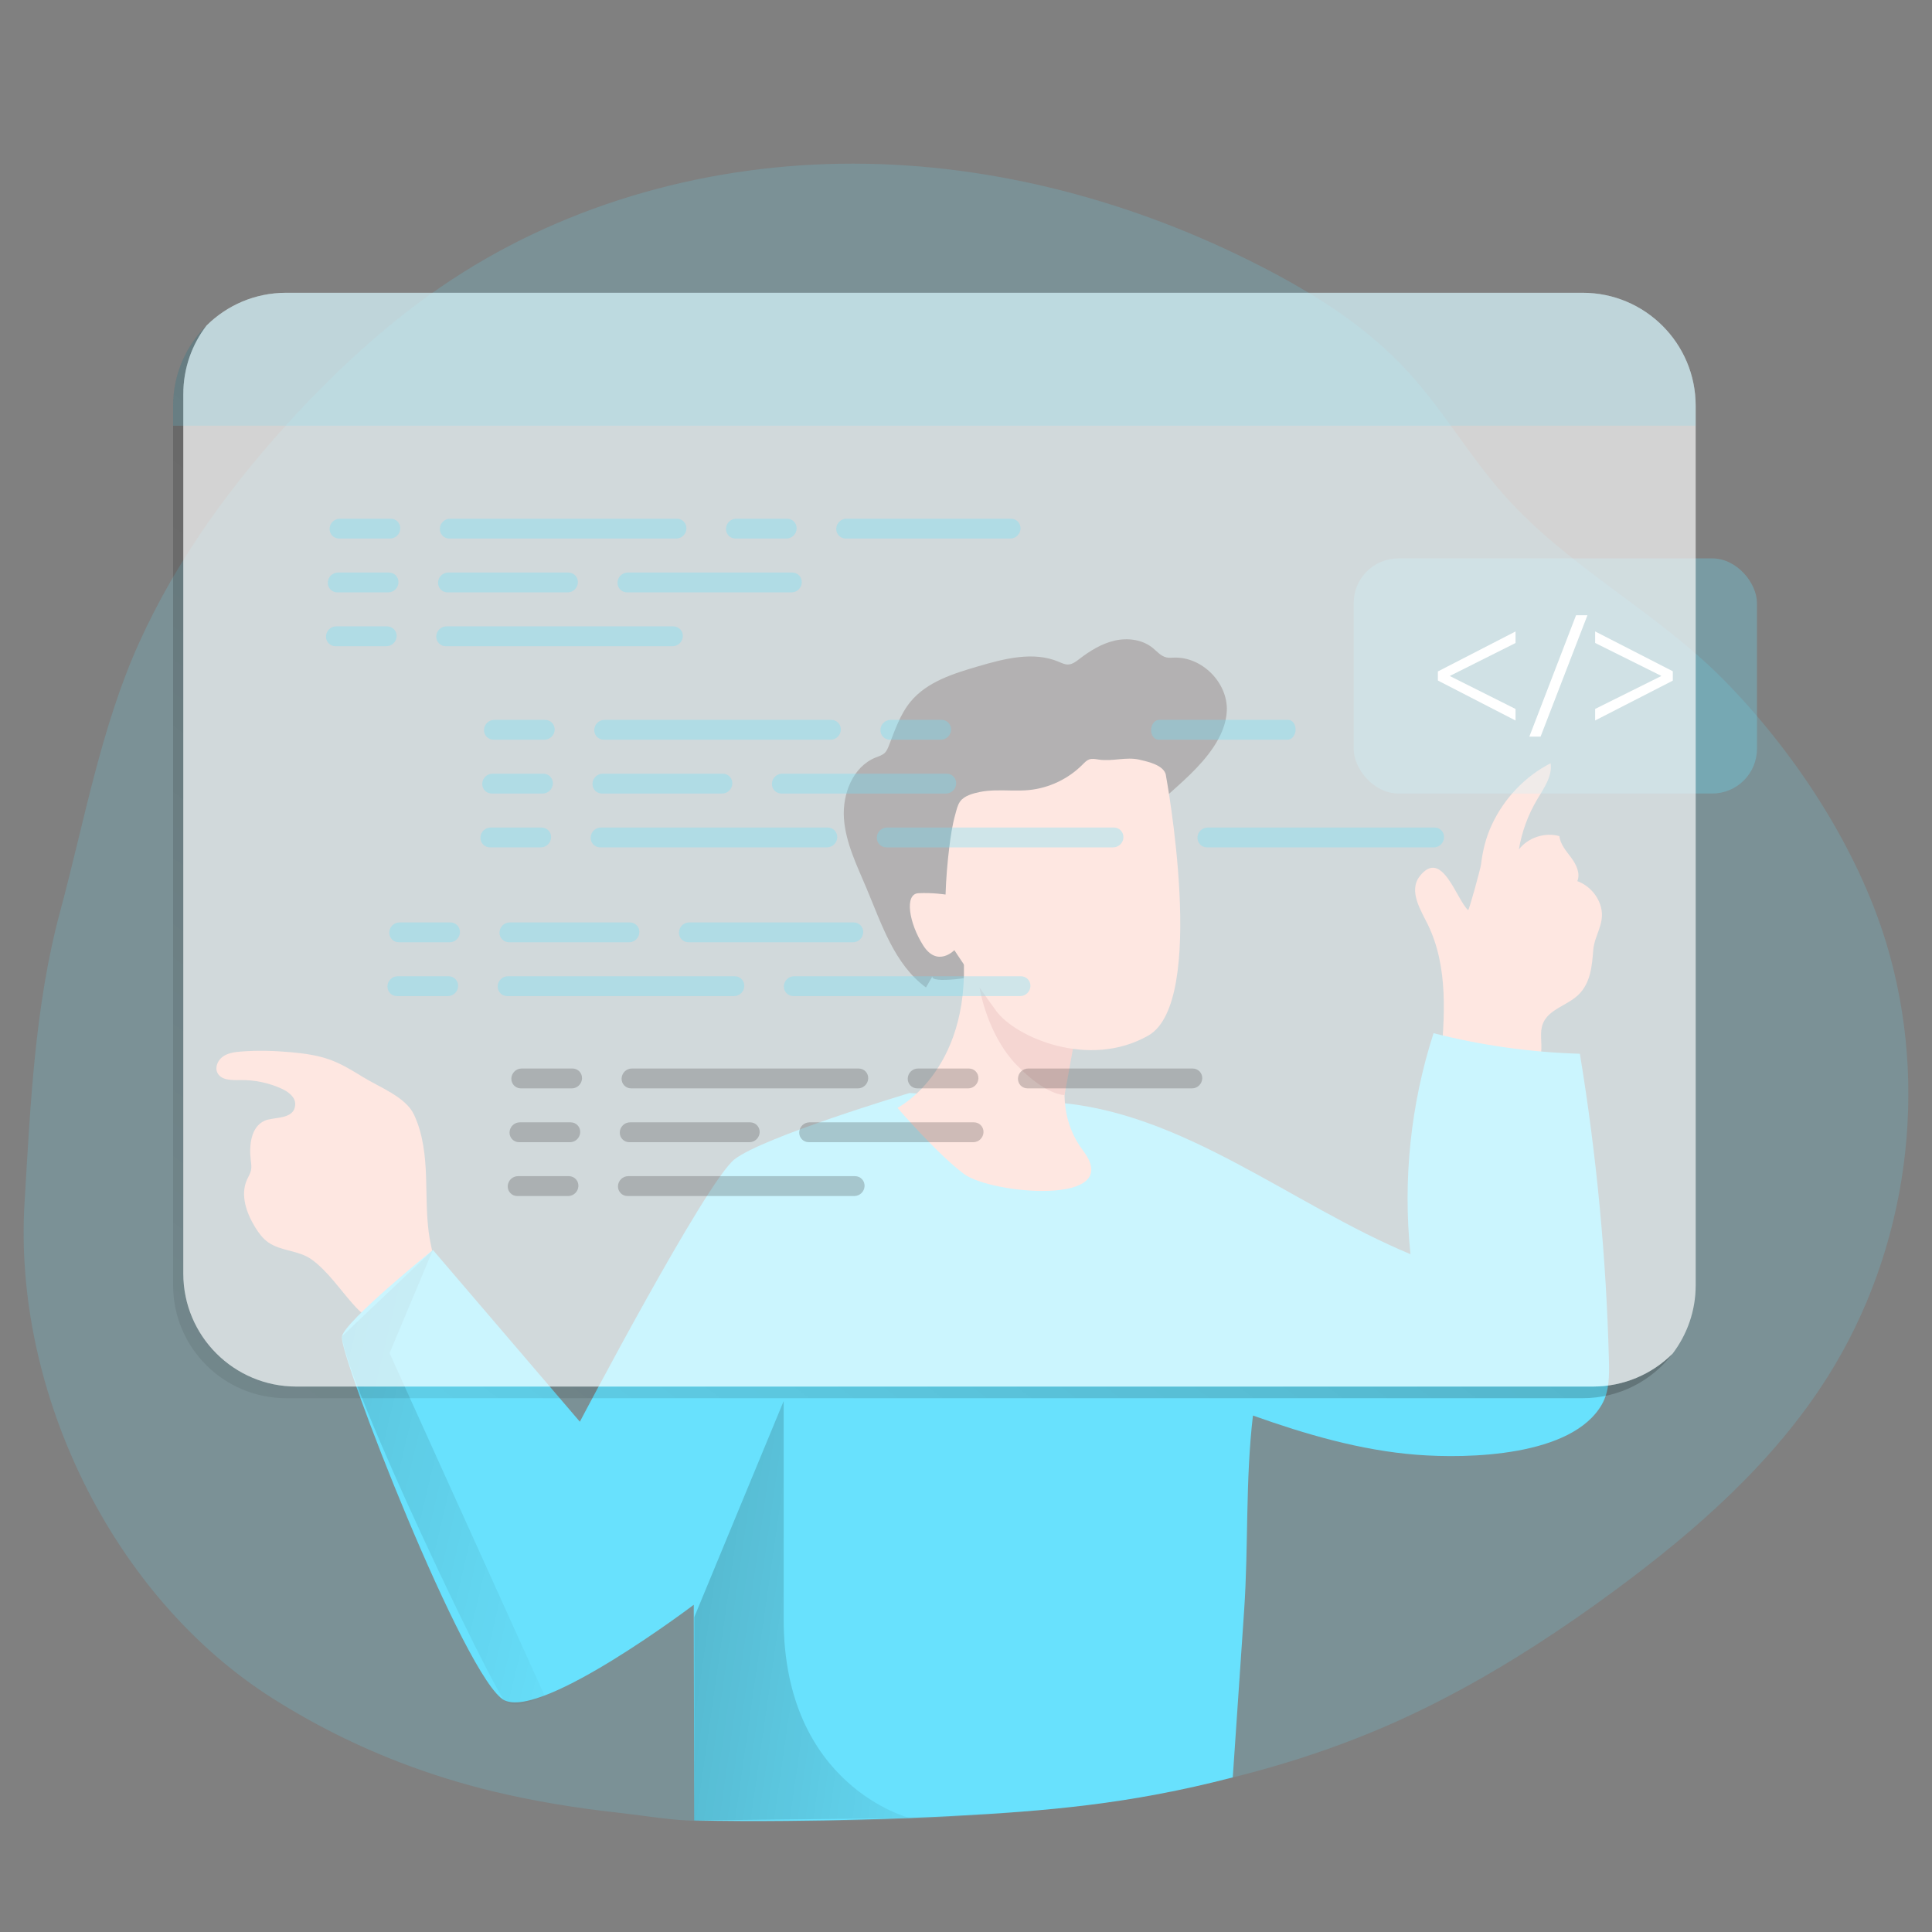 <svg transform="scale(1)" id="_0702_Coding_7" xmlns="http://www.w3.org/2000/svg" xmlns:xlink="http://www.w3.org/1999/xlink" viewBox="0 0 500 500" class="show_show__wrapper__graphic__5Waiy "><rect x="0" y="0" width="500" height="500" fill="#808080" stroke="none"/><title>React</title><defs><style>.cls-1{fill:url(#linear-gradient);}.cls-1,.cls-2,.cls-3,.cls-4,.cls-5,.cls-6,.cls-7,.cls-8,.cls-9,.cls-10,.cls-11,.cls-12{stroke-width:0px;}.cls-2{opacity:.2;}.cls-2,.cls-7,.cls-10{fill:#fff;}.cls-3{isolation:isolate;opacity:.18;}.cls-3,.cls-4,.cls-12{fill:#68e1fd;}.cls-13{opacity:.22;}.cls-14{opacity:.31;}.cls-4{opacity:.28;}.cls-5{fill:url(#linear-gradient-2);}.cls-6{fill:url(#linear-gradient-3);}.cls-7{opacity:.57;}.cls-8{fill:#231f20;}.cls-9{fill:#e2887d;}.cls-11{fill:#fdb9a9;}</style><linearGradient id="linear-gradient" x1="-110.42" y1="326.7" x2="167.06" y2="392.96" gradientUnits="userSpaceOnUse"><stop offset="0" stop-color="#000"></stop><stop offset=".08" stop-color="#000" stop-opacity=".69"></stop><stop offset=".21" stop-color="#000" stop-opacity=".32"></stop><stop offset="1" stop-color="#000" stop-opacity="0"></stop></linearGradient><linearGradient id="linear-gradient-2" x1="63.59" y1="398.64" x2="268.13" y2="427.86" xlink:href="#linear-gradient"></linearGradient><linearGradient id="linear-gradient-3" x1="460.66" y1="-74.91" x2="36.48" y2="494.4" xlink:href="#linear-gradient"></linearGradient></defs><path class="cls-3" id="background" d="M472.97,356.36c-13.92,22.03-33.87,39.6-54.84,55.09-3.51,2.6-7.06,5.14-10.66,7.62-3.19,2.21-6.42,4.37-9.68,6.47-12.56,8.11-25.65,15.38-39.37,21.31-19.16,8.27-39.24,13.81-59.76,17.49-18.04,3.23-36.41,5.03-54.79,5.98-5.9.32-11.81.54-17.71.69-1.65.05-3.3.09-4.96.12-.85.02-1.7.03-2.55.05-2.37.04-4.75.07-7.13.09-6.01.06-12.02.04-18.04-.09-5.18-.1-10.44.26-15.61-.04-6.11-.34-12.12-1.38-18.19-2.05-10.83-1.19-21.58-2.96-32.19-5.51-2.05-.49-4.09-1.02-6.12-1.59-4.37-1.2-8.67-2.55-12.92-4.06-13.25-4.67-25.9-10.8-37.88-18.38C29.01,413.23,3.36,360.02,6.35,311.22c1.53-25.14,2.61-50.83,9.2-75.28,6.21-23.03,10.52-47.55,20.34-69.36,9.98-22.17,24.59-42.06,41.14-59.77,12.03-12.87,25.2-24.79,39.93-34.47,30.53-20.08,67.29-30.03,103.84-29.99,36.54.03,72.8,9.82,105.33,26.47,13.94,7.13,27.41,15.65,38.03,27.15,9.23,10,16.07,21.99,25.1,32.16,16.56,18.66,39.37,30.11,56.81,47.78,18.18,18.43,34.52,43.19,42.09,68.11,11.33,37.29,5.64,79.4-15.19,112.34Z"></path><g id="character_2"><path class="cls-11" d="M372.8,275.36c1.1-12.16,2.07-25.02-3.24-36.01-1.78-3.68-5.14-8.74-2.13-12.59,5.78-7.38,9.47,6.05,12.52,8.78.21.19,3.21-10.76,3.34-11.82.43-3.61,1.26-6.98,2.81-10.31,3.16-6.75,8.54-12.49,15.2-15.88.5,3.36-1.74,6.43-3.48,9.36-2.36,3.97-3.98,8.39-4.74,12.95,2.39-3.09,6.73-4.51,10.49-3.45.23,2.16,1.8,3.88,3.09,5.63s2.38,4.02,1.55,6.02c2.98,1.09,5.35,3.71,6.13,6.79,1.07,4.21-1.71,7.17-2.01,11.05-.32,4.12-.68,8.47-3.81,11.54-2.87,2.81-7.71,3.74-9.21,7.46-.92,2.28-.21,4.87-.45,7.32-.07.68-.22,1.37-.63,1.91-.85,1.1-2.46,1.18-3.85,1.16-7.54-.11-15.09-.21-22.63-.32"></path><path class="cls-8" d="M241.4,252.54c-.59,1.01-1.17,2.01-1.76,3.02-8.16-5.99-11.47-16.36-15.4-25.7-2.46-5.85-5.37-11.69-5.83-18.02-.45-6.33,2.31-13.42,8.19-15.79.85-.34,1.79-.6,2.43-1.26.47-.48.73-1.12.98-1.74,1.57-4,2.93-8.19,5.67-11.49,4.24-5.12,11.02-7.23,17.4-9.1,6.84-2,14.34-3.97,20.9-1.2.78.33,1.57.73,2.42.71,1.13-.02,2.09-.77,2.98-1.46,2.73-2.1,5.74-3.95,9.09-4.72s7.12-.3,9.8,1.85c1.15.93,2.16,2.18,3.61,2.5.66.14,1.34.07,2.01.05,7.24-.22,13.91,6.53,13.61,13.77-.14,3.4-1.6,6.62-3.49,9.45-6.84,10.22-19.38,16.13-24.41,27.34-1.08,2.4-1.78,5-3.26,7.17-1.19,1.76-2.84,3.16-4.51,4.46-4.54,3.54-9.61,6.3-14.47,9.36-2.5,1.57-4.97,3.21-7.27,5.06-1.82,1.47-3.06,3.75-4.94,5-1.67,1.11-15.1,3.01-13.76.73Z"></path><path class="cls-11" d="M110.53,314.08c-.16-3.15-.15-6.32-.26-9.47-.19-5.48-.77-11.14-3.14-16.16-2.15-4.56-8.85-7.03-13.08-9.64-2.76-1.7-5.55-3.42-8.59-4.53-3.23-1.18-6.68-1.65-10.11-1.96-4.34-.39-8.71-.53-13.05-.17-1.61.13-3.29.36-4.61,1.29s-2.14,2.77-1.42,4.21c.97,1.95,3.69,1.91,5.87,1.87,3.68-.07,7.37.7,10.72,2.22,1.74.79,3.6,2.15,3.54,4.06-.13,4.08-5.54,3.16-7.95,4.26-3.54,1.61-4.02,6.42-3.54,10.28.11.85.23,1.72.05,2.55-.19.86-.68,1.61-1.04,2.41-1.77,3.93-.17,8.57,2.08,12.25.91,1.48,1.95,2.93,3.36,3.93,3.36,2.38,7.85,2.04,11.23,4.43,4.13,2.93,7.41,7.84,10.78,11.6.97,1.08,1.96,2.18,3.2,2.93,6.31,3.79,13.26-2.42,16.49-7.45,2.56-3.98.79-8.5.09-12.74-.33-2.05-.51-4.11-.62-6.17Z"></path><path class="cls-12" d="M408.88,272.75c4.32,26.25,6.83,52.79,7.51,79.38.1,3.85.11,7.92-1.79,11.27-7.7,13.61-34.74,14.13-48,13.09-14.51-1.14-28.63-5.27-42.34-10.15-1.98,16.9-1.13,33.54-2.28,50.46-1.03,15.09-1.91,28.1-2.94,43.18-26.74,6.98-48.34,8.74-72.67,10-7.81.42-15.63.71-23.44.91-2.18.07-4.37.12-6.57.16-1.13.03-2.25.04-3.38.07-3.14.05-6.29.09-9.44.12-7.96.08-15.91.05-23.88-.12l-.12-55.8s-38.95,29.48-48.94,24.74c-10.01-4.74-43.16-90.01-42.11-94.22,1.06-4.21,23.55-22.35,23.55-22.35l38.03,44.45s32.63-62.11,40.01-67.9c7.36-5.8,45.31-17.17,45.31-17.17,0,0,37.3,2.42,37.32,2.42,33.2,2.16,61.55,26.51,92.32,39.29-2.01-19.2.04-38.82,5.97-57.19,12.38,3.16,25.11,4.95,37.89,5.32Z"></path><path class="cls-1" d="M112.02,323.52l-11.2,26.66,40.11,88.63s-7.33,4.12-10.35,1.27c-3.01-2.85-40.47-80.82-42.11-94.22l23.55-22.34Z"></path><path class="cls-5" d="M235.47,470.51s-32.65-8.13-32.66-51.48c0-10.81,0-56.43,0-56.43l-23.13,55.9-.03,52.63,55.82-.63Z"></path><path class="cls-11" d="M280.33,265.2s-10.88,18.25,0,32.63c10.88,14.39-23.86,11.23-30.88,5.97-7.02-5.26-17.19-17.09-17.19-17.09,0,0,20.23-10.13,16.84-42.92-3.38-32.79,31.23,21.4,31.23,21.4Z"></path><path class="cls-9" d="M253.5,255.56s1.85,12.05,9.61,20.07c7.77,8.02,12.39,7.76,12.39,7.76l2.3-12.65-24.3-15.18Z"></path><path class="cls-11" d="M301.73,200.64s10.88,58.6-4.56,67.37-34.39.35-39.3-6.32c-4.91-6.67-10.88-15.79-10.88-15.79,0,0-4.39,4.56-8.07-1.23-3.68-5.79-4.91-13.33-1.23-13.51s7.02.35,7.02.35c.13-4.04.46-8.09.95-12.1.36-2.94.79-5.91,1.6-8.77.29-1.03.58-2.33,1.21-3.21,1.06-1.5,3.35-2.1,5.09-2.46,1.27-.26,2.58-.37,3.88-.41,2.97-.09,5.95.2,8.91-.1,5.19-.52,10.18-2.91,13.85-6.62.5-.5.99-1.04,1.66-1.29.77-.28,1.62-.11,2.43.02,3.66.57,7.12-.79,10.65.05,2.11.5,6.33,1.38,6.81,4.02Z"></path></g><g id="screen_2"><rect class="cls-4" x="350.33" y="144.51" width="104.37" height="60.85" rx="11.57" ry="11.57"></rect><path class="cls-10" d="M372.12,173.77l20.1-10.35v2.99l-16.94,8.49v.09l16.94,8.49v2.99l-20.1-10.35v-2.34Z"></path><path class="cls-10" d="M395.79,190.64l12.09-31.41h2.95l-12.13,31.41h-2.9Z"></path><path class="cls-10" d="M432.92,176.15l-20.1,10.31v-2.99l17.07-8.49v-.09l-17.07-8.49v-2.99l20.1,10.31v2.43Z"></path></g><g id="screen_1"><path class="cls-6" d="M432.85,350.34c-5.34,7-13.77,11.51-23.25,11.51H74.04c-16.15,0-29.24-13.09-29.24-29.24V105.01c0-8.12,3.31-15.47,8.65-20.76-3.78,4.92-6.01,11.07-6.01,17.75v227.6c0,16.15,13.09,29.24,29.24,29.24h335.56c8.04,0,15.33-3.25,20.61-8.5Z"></path><path class="cls-7" d="M438.84,105.01v227.6c0,6.66-2.24,12.81-5.99,17.73-5.28,5.25-12.57,8.5-20.61,8.5H76.68c-16.15,0-29.24-13.09-29.24-29.24V102c0-6.68,2.23-12.83,6.01-17.75,5.29-5.25,12.55-8.48,20.59-8.48h335.56c16.14,0,29.24,13.09,29.24,29.24Z"></path><path class="cls-2" d="M438.84,105.01v227.6c0,6.66-2.24,12.81-5.99,17.73-5.28,5.25-12.57,8.5-20.61,8.5H76.68c-16.15,0-29.24-13.09-29.24-29.24V102c0-6.68,2.23-12.83,6.01-17.75,5.29-5.25,12.55-8.48,20.59-8.48h335.56c16.14,0,29.24,13.09,29.24,29.24Z"></path><path class="cls-3" d="M438.84,105.01v5.16H44.8v-5.16c0-16.15,13.09-29.24,29.24-29.24h335.56c16.14,0,29.24,13.09,29.24,29.24Z"></path><g class="cls-14"><path class="cls-12" d="M100.94,139.38h-13.17c-1.41,0-2.52-1.15-2.47-2.57h0c.05-1.42,1.23-2.57,2.65-2.57h13.17c1.41,0,2.52,1.15,2.47,2.57h0c-.05,1.42-1.23,2.57-2.65,2.57Z"></path><path class="cls-12" d="M175,139.38h-58.7c-1.41,0-2.52-1.15-2.47-2.57h0c.05-1.42,1.23-2.57,2.65-2.57h58.7c1.41,0,2.52,1.15,2.47,2.57h0c-.05,1.42-1.23,2.57-2.65,2.57Z"></path><path class="cls-12" d="M100,167.24h-13.17c-1.41,0-2.52-1.15-2.47-2.57h0c.05-1.42,1.23-2.57,2.65-2.57h13.17c1.41,0,2.52,1.15,2.47,2.57h0c-.05,1.42-1.23,2.57-2.65,2.57Z"></path><path class="cls-12" d="M174.07,167.24h-58.7c-1.41,0-2.52-1.15-2.47-2.57h0c.05-1.42,1.23-2.57,2.65-2.57h58.7c1.41,0,2.52,1.15,2.47,2.57h0c-.05,1.42-1.23,2.57-2.65,2.57Z"></path><path class="cls-12" d="M100.47,153.31h-13.17c-1.41,0-2.52-1.15-2.47-2.57h0c.05-1.42,1.23-2.57,2.65-2.57h13.17c1.41,0,2.52,1.15,2.47,2.57h0c-.05,1.42-1.23,2.57-2.65,2.57Z"></path><path class="cls-12" d="M203.52,139.38h-13.17c-1.41,0-2.52-1.15-2.47-2.57h0c.05-1.42,1.23-2.57,2.65-2.57h13.17c1.41,0,2.52,1.15,2.47,2.57h0c-.05,1.42-1.23,2.57-2.65,2.57Z"></path><path class="cls-12" d="M146.91,153.31h-31.08c-1.41,0-2.52-1.15-2.47-2.57h0c.05-1.42,1.23-2.57,2.65-2.57h31.08c1.41,0,2.52,1.15,2.47,2.57h0c-.05,1.42-1.23,2.57-2.65,2.57Z"></path><path class="cls-12" d="M204.85,153.31h-42.57c-1.41,0-2.52-1.15-2.47-2.57h0c.05-1.42,1.23-2.57,2.65-2.57h42.57c1.41,0,2.52,1.15,2.47,2.57h0c-.05,1.42-1.23,2.57-2.65,2.57Z"></path><path class="cls-12" d="M261.46,139.38h-42.57c-1.41,0-2.52-1.15-2.47-2.57h0c.05-1.42,1.23-2.57,2.65-2.57h42.57c1.41,0,2.52,1.15,2.47,2.57h0c-.05,1.42-1.23,2.57-2.65,2.57Z"></path><path class="cls-12" d="M140.9,191.44h-13.17c-1.41,0-2.52-1.15-2.47-2.57h0c.05-1.42,1.23-2.57,2.65-2.57h13.17c1.41,0,2.52,1.15,2.47,2.57h0c-.05,1.42-1.23,2.57-2.65,2.57Z"></path><path class="cls-12" d="M214.96,191.44h-58.7c-1.41,0-2.52-1.15-2.47-2.57h0c.05-1.42,1.23-2.57,2.65-2.57h58.7c1.41,0,2.52,1.15,2.47,2.57h0c-.05,1.42-1.23,2.57-2.65,2.57Z"></path><path class="cls-12" d="M139.97,219.3h-13.17c-1.41,0-2.52-1.15-2.47-2.57h0c.05-1.42,1.23-2.57,2.65-2.57h13.17c1.41,0,2.52,1.15,2.47,2.57h0c-.05,1.42-1.23,2.57-2.65,2.57Z"></path><path class="cls-12" d="M214.03,219.3h-58.7c-1.41,0-2.52-1.15-2.47-2.57h0c.05-1.42,1.23-2.57,2.65-2.57h58.7c1.41,0,2.52,1.15,2.47,2.57h0c-.05,1.42-1.23,2.57-2.65,2.57Z"></path><path class="cls-12" d="M288.09,219.3h-58.7c-1.41,0-2.52-1.15-2.47-2.57h0c.05-1.42,1.23-2.57,2.65-2.57h58.7c1.41,0,2.52,1.15,2.47,2.57h0c-.05,1.42-1.23,2.57-2.65,2.57Z"></path><path class="cls-12" d="M371.07,219.3h-58.7c-1.41,0-2.52-1.15-2.47-2.57h0c.05-1.42,1.23-2.57,2.65-2.57h58.7c1.41,0,2.52,1.15,2.47,2.57h0c-.05,1.42-1.23,2.57-2.65,2.57Z"></path><path class="cls-12" d="M140.44,205.37h-13.17c-1.41,0-2.52-1.15-2.47-2.57h0c.05-1.42,1.23-2.57,2.65-2.57h13.17c1.41,0,2.52,1.15,2.47,2.57h0c-.05,1.42-1.23,2.57-2.65,2.57Z"></path><path class="cls-12" d="M243.49,191.44h-13.17c-1.41,0-2.52-1.15-2.47-2.57h0c.05-1.42,1.23-2.57,2.65-2.57h13.17c1.41,0,2.52,1.15,2.47,2.57h0c-.05,1.42-1.23,2.57-2.65,2.57Z"></path><path class="cls-12" d="M186.88,205.37h-31.08c-1.41,0-2.52-1.15-2.47-2.57h0c.05-1.42,1.23-2.57,2.65-2.57h31.08c1.41,0,2.52,1.15,2.47,2.57h0c-.05,1.42-1.23,2.57-2.65,2.57Z"></path><path class="cls-12" d="M244.81,205.37h-42.57c-1.41,0-2.52-1.15-2.47-2.57h0c.05-1.42,1.23-2.57,2.65-2.57h42.57c1.41,0,2.52,1.15,2.47,2.57h0c-.05,1.42-1.23,2.57-2.65,2.57Z"></path><path class="cls-12" d="M115.91,257.79h-13.17c-1.41,0-2.52-1.15-2.47-2.57h0c.05-1.42,1.23-2.57,2.65-2.57h13.17c1.41,0,2.52,1.15,2.47,2.57h0c-.05,1.42-1.23,2.57-2.65,2.57Z"></path><path class="cls-12" d="M189.97,257.79h-58.7c-1.41,0-2.52-1.15-2.47-2.57h0c.05-1.42,1.23-2.57,2.65-2.57h58.7c1.41,0,2.52,1.15,2.47,2.57h0c-.05,1.42-1.23,2.57-2.65,2.57Z"></path><path class="cls-12" d="M264.03,257.79h-58.7c-1.41,0-2.52-1.15-2.47-2.57h0c.05-1.42,1.23-2.57,2.65-2.57h58.7c1.41,0,2.52,1.15,2.47,2.57h0c-.05,1.42-1.23,2.57-2.65,2.57Z"></path><path class="cls-12" d="M116.38,243.86h-13.17c-1.41,0-2.52-1.15-2.47-2.57h0c.05-1.42,1.23-2.57,2.65-2.57h13.17c1.41,0,2.52,1.15,2.47,2.57h0c-.05,1.42-1.23,2.57-2.65,2.57Z"></path><path class="cls-12" d="M162.82,243.86h-31.08c-1.41,0-2.52-1.15-2.47-2.57h0c.05-1.42,1.23-2.57,2.65-2.57h31.08c1.41,0,2.52,1.15,2.47,2.57h0c-.05,1.42-1.23,2.57-2.65,2.57Z"></path><path class="cls-12" d="M220.75,243.86h-42.57c-1.41,0-2.52-1.15-2.47-2.57h0c.05-1.42,1.23-2.57,2.65-2.57h42.57c1.41,0,2.52,1.15,2.47,2.57h0c-.05,1.42-1.23,2.57-2.65,2.57Z"></path><path class="cls-12" d="M333.23,191.44h-33.38c-1.11,0-1.98-1.15-1.94-2.57h0c.04-1.42.97-2.57,2.07-2.57h33.38c1.11,0,1.98,1.15,1.94,2.57h0c-.04,1.42-.97,2.57-2.07,2.57Z"></path></g><g class="cls-13"><path class="cls-8" d="M147.98,281.67h-13.17c-1.41,0-2.52-1.15-2.47-2.57h0c.05-1.42,1.23-2.57,2.65-2.57h13.17c1.41,0,2.52,1.15,2.47,2.57h0c-.05,1.42-1.23,2.57-2.65,2.57Z"></path><path class="cls-8" d="M222.04,281.67h-58.7c-1.41,0-2.52-1.15-2.47-2.57h0c.05-1.42,1.23-2.57,2.65-2.57h58.7c1.41,0,2.52,1.15,2.47,2.57h0c-.05,1.42-1.23,2.57-2.65,2.57Z"></path><path class="cls-8" d="M147.04,309.53h-13.17c-1.41,0-2.52-1.15-2.47-2.57h0c.05-1.42,1.23-2.57,2.65-2.57h13.17c1.41,0,2.52,1.15,2.47,2.57h0c-.05,1.42-1.23,2.57-2.65,2.57Z"></path><path class="cls-8" d="M221.1,309.53h-58.7c-1.41,0-2.52-1.15-2.47-2.57h0c.05-1.42,1.23-2.57,2.65-2.57h58.7c1.41,0,2.52,1.15,2.47,2.57h0c-.05,1.42-1.23,2.57-2.65,2.57Z"></path><path class="cls-8" d="M147.51,295.6h-13.17c-1.41,0-2.52-1.15-2.47-2.57h0c.05-1.42,1.23-2.57,2.65-2.57h13.17c1.41,0,2.52,1.15,2.47,2.57h0c-.05,1.42-1.23,2.57-2.65,2.57Z"></path><path class="cls-8" d="M250.56,281.67h-13.17c-1.41,0-2.52-1.15-2.47-2.57h0c.05-1.42,1.23-2.57,2.65-2.57h13.17c1.41,0,2.52,1.15,2.47,2.57h0c-.05,1.42-1.23,2.57-2.65,2.57Z"></path><path class="cls-8" d="M193.95,295.6h-31.08c-1.41,0-2.52-1.15-2.47-2.57h0c.05-1.42,1.23-2.57,2.65-2.57h31.08c1.41,0,2.52,1.15,2.47,2.57h0c-.05,1.42-1.23,2.57-2.65,2.57Z"></path><path class="cls-8" d="M251.88,295.6h-42.57c-1.41,0-2.52-1.15-2.47-2.57h0c.05-1.42,1.23-2.57,2.65-2.57h42.57c1.41,0,2.52,1.15,2.47,2.57h0c-.05,1.42-1.23,2.57-2.65,2.57Z"></path><path class="cls-8" d="M308.49,281.67h-42.57c-1.41,0-2.52-1.15-2.47-2.57h0c.05-1.42,1.23-2.57,2.65-2.57h42.57c1.41,0,2.52,1.15,2.47,2.57h0c-.05,1.42-1.23,2.57-2.65,2.57Z"></path></g></g></svg>